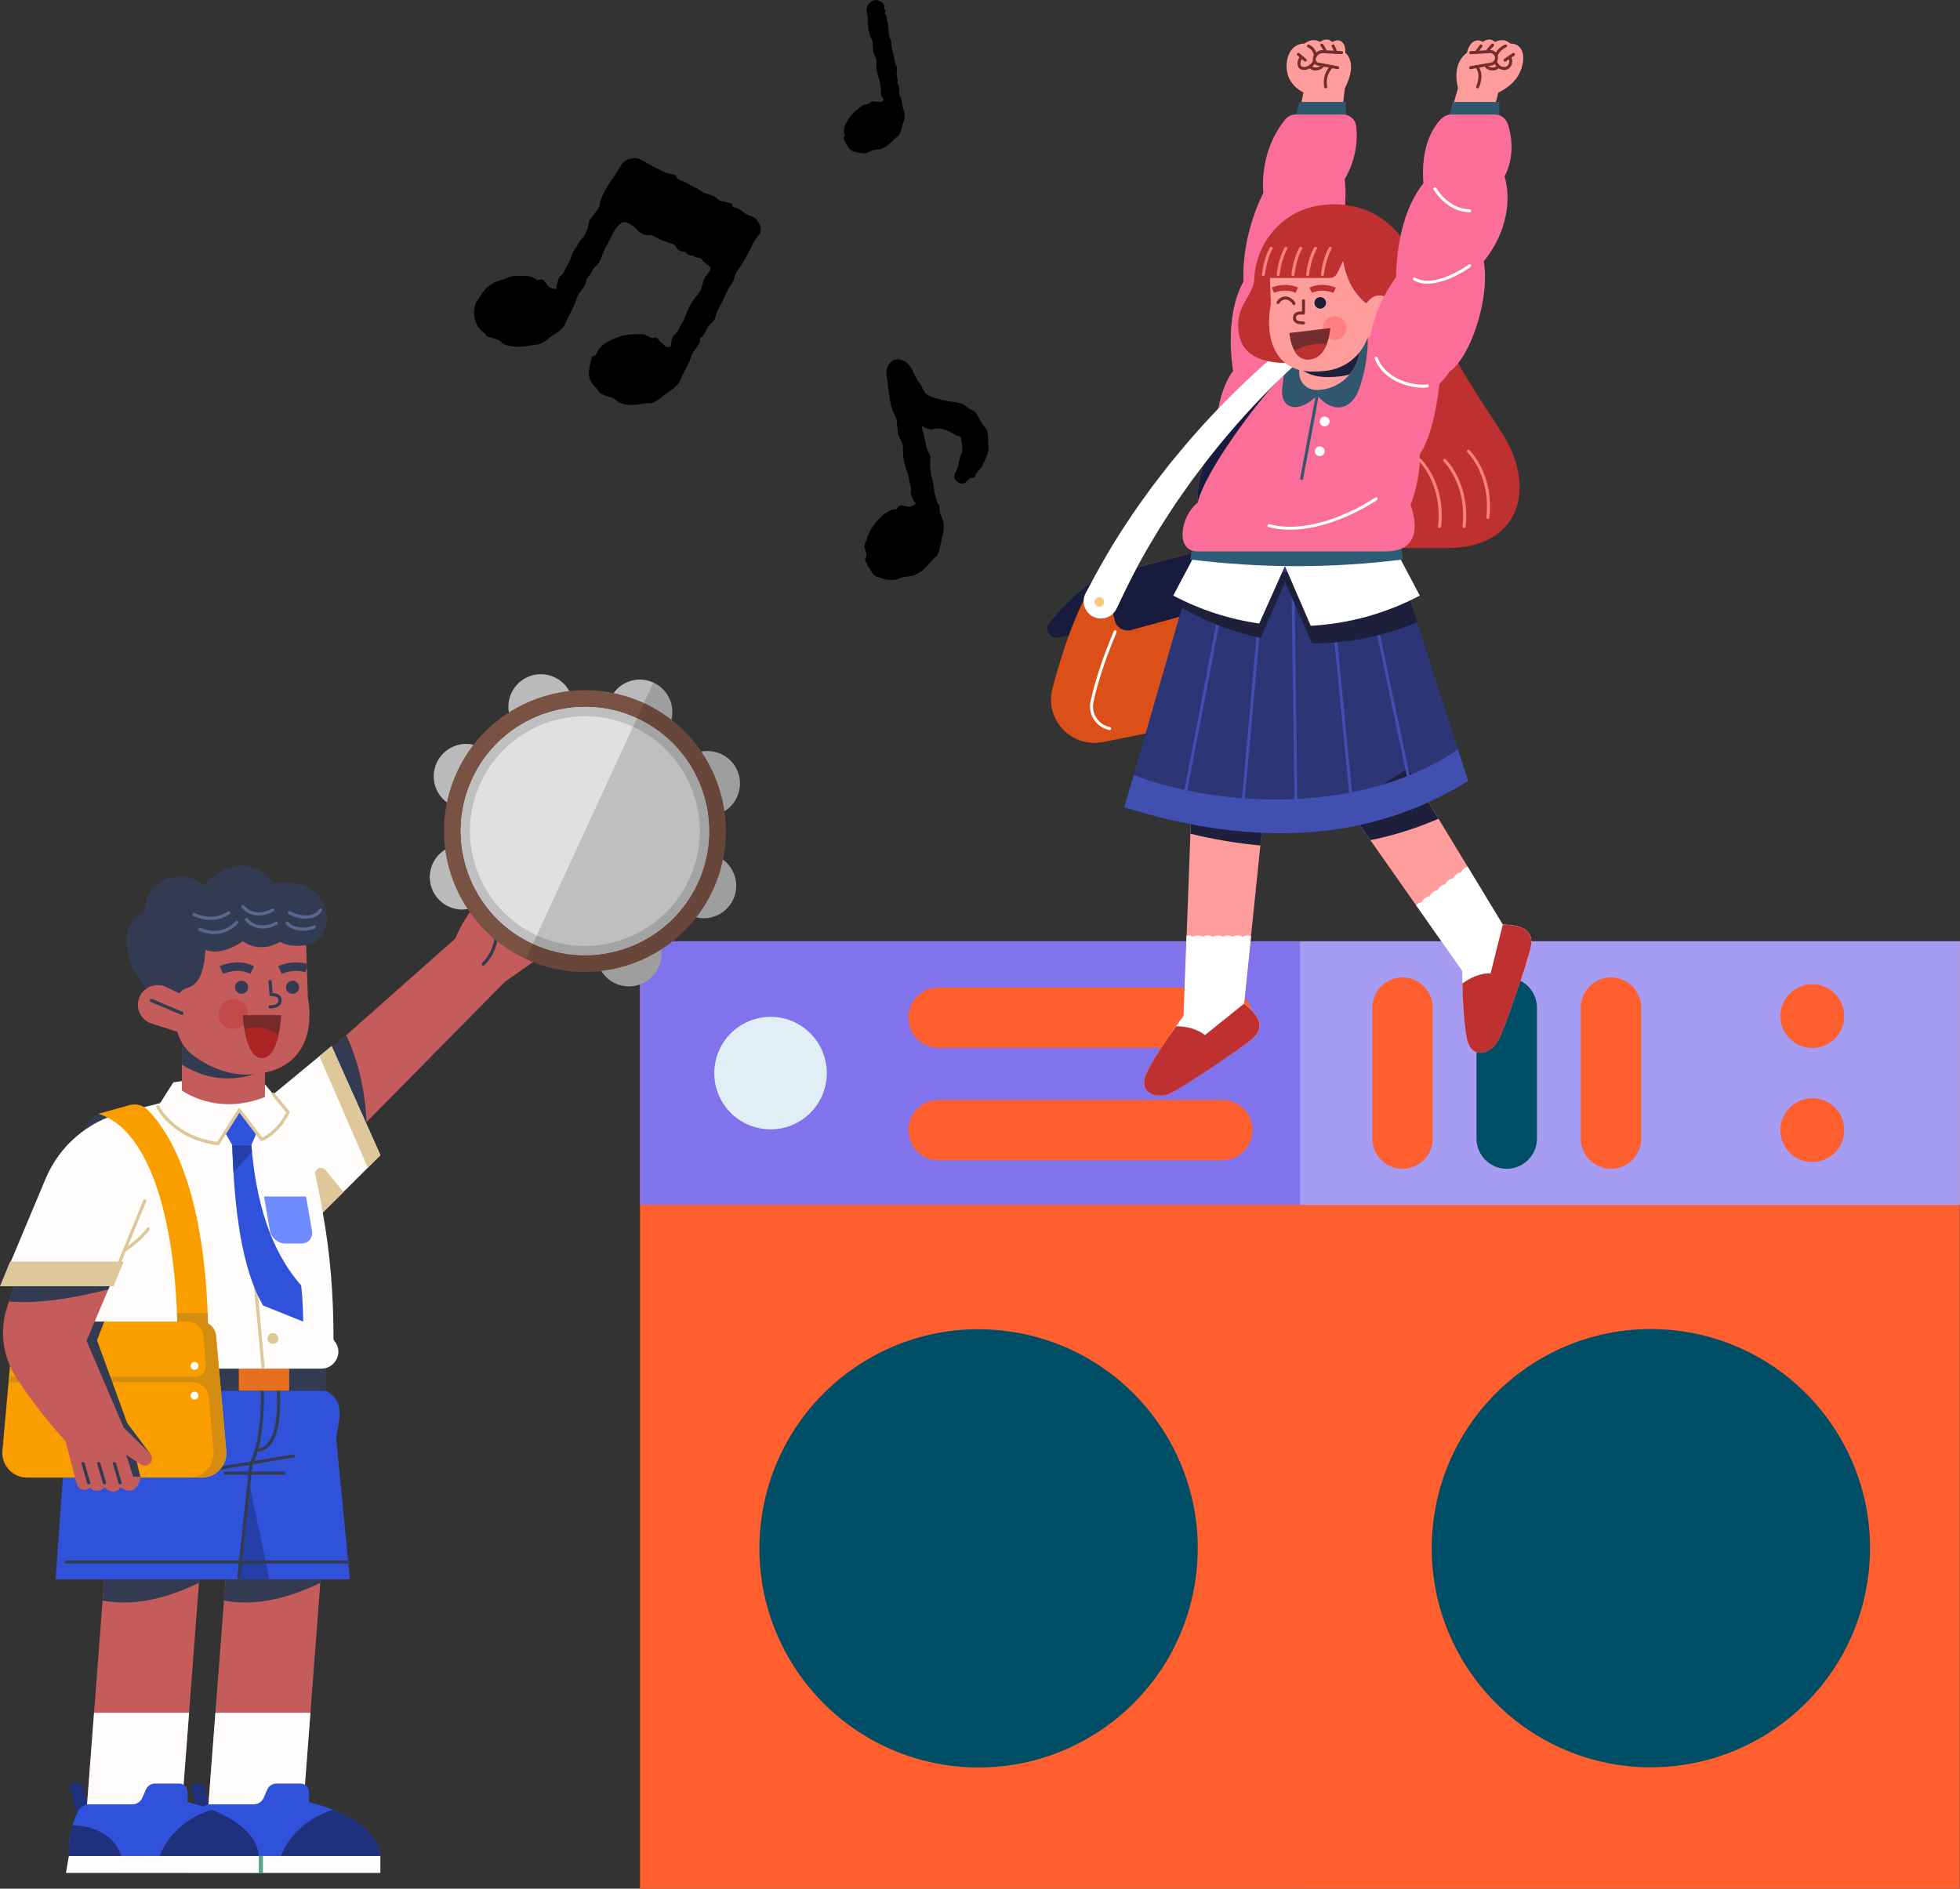<?xml version="1.0" encoding="UTF-8"?>
<svg xmlns="http://www.w3.org/2000/svg" viewBox="0 0 379.52 365.8">
  <rect x="0" y="0" width="379.52" height="365.8" fill="#333333" stroke="none"/>
  <defs>
    <style>
      .cls-1 {
        stroke-width: 1.64px;
      }

      .cls-1, .cls-2, .cls-3, .cls-4, .cls-5, .cls-6, .cls-7, .cls-8, .cls-9, .cls-10 {
        fill: none;
      }

      .cls-1, .cls-5 {
        stroke-miterlimit: 10;
      }

      .cls-1, .cls-9 {
        stroke: #333b52;
      }

      .cls-11, .cls-12 {
        fill: #fff;
      }

      .cls-13 {
        fill: #ff9c9c;
      }

      .cls-14, .cls-15 {
        fill: #004e66;
      }

      .cls-2 {
        stroke: #31576e;
      }

      .cls-2, .cls-3, .cls-4, .cls-6, .cls-7, .cls-8, .cls-9, .cls-10 {
        stroke-linecap: round;
        stroke-linejoin: round;
      }

      .cls-2, .cls-3, .cls-4, .cls-7, .cls-8 {
        stroke-width: .58px;
      }

      .cls-16 {
        fill: #ff8080;
      }

      .cls-17 {
        fill: #bfbfbf;
      }

      .cls-18 {
        fill: #54a885;
      }

      .cls-19 {
        fill: #333b52;
      }

      .cls-20, .cls-15, .cls-21 {
        opacity: .4;
      }

      .cls-20, .cls-15, .cls-21, .cls-22 {
        mix-blend-mode: multiply;
      }

      .cls-20, .cls-23 {
        fill: #ff5f2e;
      }

      .cls-24 {
        fill: #db4f18;
      }

      .cls-25 {
        fill: #2d5c78;
      }

      .cls-26 {
        fill: #bababa;
      }

      .cls-27 {
        isolation: isolate;
      }

      .cls-28 {
        fill: #e6701e;
      }

      .cls-12 {
        mix-blend-mode: overlay;
        opacity: .3;
      }

      .cls-3 {
        stroke: #fff;
      }

      .cls-29 {
        fill: #e0e0e0;
      }

      .cls-30 {
        fill: #7a5244;
      }

      .cls-31 {
        fill: #c44a4a;
      }

      .cls-32 {
        fill: #bf3030;
      }

      .cls-33 {
        fill: #1d1f3b;
      }

      .cls-34 {
        fill: #fa6e99;
      }

      .cls-35 {
        fill: #1f317d;
      }

      .cls-4 {
        stroke: #414fb0;
      }

      .cls-36 {
        opacity: .15;
      }

      .cls-5 {
        stroke: #bf3030;
        stroke-width: 1.12px;
      }

      .cls-37 {
        fill: #f7cb85;
      }

      .cls-38 {
        fill: #6e8bff;
      }

      .cls-21, .cls-39 {
        fill: #e1eef6;
      }

      .cls-40 {
        fill: #414fb0;
      }

      .cls-41 {
        fill: #782929;
      }

      .cls-42 {
        fill: #752c2c;
      }

      .cls-43 {
        fill: #31576e;
      }

      .cls-44 {
        fill: #c45c5c;
      }

      .cls-22 {
        opacity: .5;
      }

      .cls-45 {
        fill: #ad2424;
      }

      .cls-46 {
        fill: #2c3575;
      }

      .cls-6 {
        stroke: #dec799;
      }

      .cls-6, .cls-9, .cls-10 {
        stroke-width: .62px;
      }

      .cls-47 {
        fill: #fa9e00;
      }

      .cls-48 {
        fill: #171b3d;
      }

      .cls-49 {
        fill: #dec799;
      }

      .cls-50 {
        fill: #8073ec;
      }

      .cls-7 {
        stroke: #ff8080;
      }

      .cls-8 {
        stroke: #752c2c;
      }

      .cls-51 {
        fill: #253fa8;
      }

      .cls-52 {
        fill: #d48c11;
      }

      .cls-53 {
        fill: #fffefc;
      }

      .cls-10 {
        stroke: #59678f;
      }

      .cls-54 {
        fill: #3052db;
      }
    </style>
  </defs>
  <g class="cls-27">
    <g id="_圖層_2" data-name="圖層 2">
      <g id="Content">
        <g>
          <g>
            <rect class="cls-23" x="123.94" y="182.31" width="255.55" height="183.49"/>
            <rect class="cls-20" x="123.94" y="182.31" width="127.77" height="183.49"/>
            <g>
              <g>
                <g>
                  <circle class="cls-20" cx="319.69" cy="299.87" r="48.12" transform="translate(-45.61 542.12) rotate(-76.72)"/>
                  <g>
                    <circle class="cls-14" cx="319.69" cy="299.87" r="42.43" transform="translate(-10.22 588.46) rotate(-84.35)"/>
                    <path class="cls-15" d="M319.69,257.44c-23.43,0-42.43,19-42.43,42.43s19,42.43,42.43,42.43v-84.86Z"/>
                  </g>
                </g>
                <g>
                  <g>
                    <circle class="cls-14" cx="319.69" cy="299.87" r="13.61" transform="translate(-10.22 588.46) rotate(-84.35)"/>
                    <circle class="cls-15" cx="319.69" cy="299.87" r="13.61" transform="translate(-10.22 588.46) rotate(-84.35)"/>
                  </g>
                  <g class="cls-22">
                    <circle class="cls-14" cx="319.69" cy="299.87" r="13.61" transform="translate(-10.22 588.46) rotate(-84.35)"/>
                    <circle class="cls-15" cx="319.69" cy="299.87" r="13.61" transform="translate(-10.22 588.46) rotate(-84.35)"/>
                  </g>
                </g>
              </g>
              <g>
                <g>
                  <circle class="cls-23" cx="189.49" cy="299.87" r="48.12" transform="translate(-160.07 360.18) rotate(-67.5)"/>
                  <g>
                    <circle class="cls-14" cx="189.49" cy="299.87" r="42.43" transform="translate(-136.87 438.88) rotate(-80.78)"/>
                    <path class="cls-15" d="M189.49,257.44c-23.43,0-42.43,19-42.43,42.43s19,42.43,42.43,42.43v-84.86Z"/>
                  </g>
                </g>
                <g>
                  <g>
                    <circle class="cls-14" cx="189.49" cy="299.87" r="13.61" transform="translate(-136.87 438.88) rotate(-80.78)"/>
                    <circle class="cls-15" cx="189.49" cy="299.87" r="13.61" transform="translate(-136.87 438.88) rotate(-80.78)"/>
                  </g>
                  <g class="cls-22">
                    <circle class="cls-14" cx="189.49" cy="299.87" r="13.61" transform="translate(-136.87 438.88) rotate(-80.78)"/>
                    <circle class="cls-15" cx="189.49" cy="299.87" r="13.61" transform="translate(-136.87 438.88) rotate(-80.78)"/>
                  </g>
                </g>
              </g>
            </g>
            <rect class="cls-50" x="123.94" y="182.31" width="255.55" height="51.05"/>
            <rect class="cls-12" x="251.72" y="182.31" width="127.81" height="51.05"/>
            <g>
              <g>
                <path class="cls-23" d="M357.09,196.79c0,3.41-2.76,6.17-6.17,6.17s-6.17-2.76-6.17-6.17,2.76-6.17,6.17-6.17,6.17,2.76,6.17,6.17Z"/>
                <path class="cls-20" d="M350.92,190.61v12.35c3.41,0,6.17-2.76,6.17-6.17s-2.76-6.17-6.17-6.17Z"/>
              </g>
              <g>
                <path class="cls-23" d="M357.09,218.88c0,3.41-2.76,6.17-6.17,6.17s-6.17-2.76-6.17-6.17,2.76-6.17,6.17-6.17,6.17,2.76,6.17,6.17Z"/>
                <path class="cls-20" d="M350.92,212.71v12.35c3.41,0,6.17-2.76,6.17-6.17s-2.76-6.17-6.17-6.17Z"/>
              </g>
            </g>
            <g>
              <circle class="cls-39" cx="149.19" cy="207.84" r="10.89" transform="translate(-79.86 321.8) rotate(-80.78)"/>
              <path class="cls-21" d="M149.19,196.95v21.77c6.01,0,10.89-4.87,10.89-10.89s-4.87-10.89-10.89-10.89Z"/>
            </g>
            <path class="cls-23" d="M175.88,197.11h0c0-3.22,2.63-5.85,5.85-5.85h54.95c3.22,0,5.85,2.63,5.85,5.85h0c0,3.22-2.63,5.85-5.85,5.85h-54.95c-3.22,0-5.85-2.63-5.85-5.85Z"/>
            <path class="cls-23" d="M175.88,218.88h0c0-3.22,2.63-5.85,5.85-5.85h54.95c3.22,0,5.85,2.63,5.85,5.85h0c0,3.22-2.63,5.85-5.85,5.85h-54.95c-3.22,0-5.85-2.63-5.85-5.85Z"/>
            <g>
              <path class="cls-14" d="M291.75,226.37h0c-3.22,0-5.85-2.63-5.85-5.85v-25.36c0-3.22,2.63-5.85,5.85-5.85h0c3.22,0,5.85,2.63,5.85,5.85v25.36c0,3.22-2.63,5.85-5.85,5.85Z"/>
              <path class="cls-23" d="M271.57,226.37h0c-3.22,0-5.85-2.63-5.85-5.85v-25.36c0-3.22,2.63-5.85,5.85-5.85h0c3.22,0,5.85,2.63,5.85,5.85v25.36c0,3.22-2.63,5.85-5.85,5.85Z"/>
              <path class="cls-23" d="M311.94,226.37h0c-3.22,0-5.85-2.63-5.85-5.85v-25.36c0-3.22,2.63-5.85,5.85-5.85h0c3.22,0,5.85,2.63,5.85,5.85v25.36c0,3.22-2.63,5.85-5.85,5.85Z"/>
            </g>
          </g>
          <path d="M189.9,81.59c-.58-.71-.69-1.81-1.66-2.18-.88-.33-1.45-1.15-2.42-1.37-1.12-.25-2.28-.28-3.38-.57-.93-.25-1.88-.48-2.73-.91-.93-.46-1.03-1.63-1.68-2.39-1.01-1.17-1.16-2.86-2.47-3.92-.72-.58-1.48-.72-2.18-.62-1.17,.17-1.97,1.91-1.72,3.06,.24,1.13,.29,2.31,.46,3.45,.23,1.56,.43,3.14,1.27,4.53,.36,.6,.2,1.26,.34,1.87,.15,.66,.03,1.32,.35,2,.34,.72,.81,1.43,.77,2.38-.03,.9,.05,1.85,.27,2.78,.26,1.08,.77,2.09,.92,3.18,.11,.8,.52,1.54,.32,2.44-.11,.49,.4,1.08,.53,1.65,.06,.27,.68,.46,.22,.76-.31,.21-.63,.39-1.13,.4-.75,.01-1.83-.82-2.32,.51,0,.01-.16-.05-.24-.04-1.4,.12-2.41,1.08-3.27,1.95-1.03,1.03-1.86,2.38-2.31,3.81-.19,.61-.65,1.28-.34,2,.26,.61,.46,1.19,.05,1.82-.14,.21,.05,.44,.14,.66,.15,.36,.32,.73,.52,1.03,.5,.74,.87,1.69,1.84,1.92,.59,.14,1.13,.41,1.78,.48,.89,.1,1.65,.09,2.44-.27,.76-.35,1.63-.28,2.4-.5,2.14-.61,3.29-2.53,4.8-3.96,.07-.07,.05-.23,.11-.33,.51-.89,.51-1.92,.77-2.87,.37-1.34,.65-2.67,.05-4.01-.11-.24-.16-.51-.27-.71-.35-.66,.06-1.51-.5-2.09-.44-.46-.31-1.09-.53-1.62-.39-.95-.2-2.01-.58-3.04-.29-.8-.36-1.85-.42-2.81-.04-.73,.25-1.5-.18-2.2-.66-1.05-.64-2.29-1-3.43-.18-.56-.28-1.16-.46-1.94,.84,.43,1.55,.78,2.24,.62,1.75-.41,3.14,.42,4.5,1.25,.27,.16,.8-.09,.88,.6,.12,1.03,.53,1.96,.02,3.07-.52,1.13-.39,2.51-1.19,3.58-.04,.06,0,.18-.03,.25-.34,.84,.26,1.32,.79,1.65,.51,.32,1.13,.16,1.56-.34,.31-.35,.61-.66,1.14-.64,.2,.01,.42-.13,.47-.34,.23-.89,1.1-1.31,1.45-2.15,.56-1.38,1.46-2.64,1.02-4.25-.04-.13,.04-.29,.04-.43-.06-.98,.09-2.04-.78-2.76-.36-.3-.42-.73-.67-1.03Z"/>
          <path d="M164.17,28.42c.39,.74,1.24,1.02,1.89,1.12,.69,.11,1.57,.33,2.33-.17,.77-.51,1.74-.29,2.62-.69,1.28-.58,1.92-1.69,2.99-2.42,.06-.04,.06-.15,.1-.22,.4-.6,.43-1.29,.67-1.92,.34-.9,.59-1.79,.23-2.72-.34-.87-.27-1.87-.68-2.68-.43-.84,.12-1.84-.58-2.57,.25-.69-.15-1.33-.12-2.02,.02-.41,.23-.85-.02-1.3-.3-.54-.39-1.15-.5-1.76-.17-.93-.53-1.84-.53-2.8,0-.6-.49-1.07-.49-1.65,0-1.01-.08-2-.37-2.97-.05-.16,.12-.38-.12-.49,.18-.29-.22-.36-.25-.6-.02-.23,.34-.56-.12-.72,0,0-.06-.25,0-.45,.21-.76-1.17-1.6-2.01-1.32-1.04,.35-1.57,1.32-1.37,2.26,.15,.68,.18,1.39,.21,2.09,.04,1.16,.23,2.28,.79,3.31,.23,.42,.06,.87,.15,1.28,.1,.44,.02,.89,.2,1.35,.2,.52,.6,.98,.52,1.64-.07,.62-.04,1.28,.1,1.92,.16,.77,.54,1.48,.6,2.26,.04,.54,.32,1.03,.15,1.63-.11,.41,.2,.95,.47,1.35,.19,.28,.06,.31-.13,.44-.37,.26-.77,.07-1.15,.12-.4,.05-.92-.29-1.16,.08-.25,.39-.62,.26-.84,.42-.38-.02-.65,.12-.86,.28-.8,.63-1.67,1.18-2.24,2.04-.71,1.08-1.48,2.1-1.16,3.42,.04,.15,.26,.29,.03,.48-.29,.25-.18,.5-.02,.77,.23,.4,.46,.8,.68,1.2Z"/>
          <path d="M146.23,42.28c-.48-.43-1-.42-1.48-.67-.88-.46-1.54-1.29-2.58-1.44-.13-.02-.35-.18-.35-.28,.01-.59-.5-.53-.81-.64-.67-.24-1.59-.19-1.99-.64-.72-.81-1.66-.87-2.53-1.21-.13-.05-.26-.07-.38-.16-1.02-.79-2.24-1.22-3.31-1.9-.56-.36-1.36-.29-1.7-.93-.23-.44-.5-.68-.98-.7-1.13-.04-2.03-.69-3-1.14-1.1-.51-2.11-1.21-3.23-1.72-1.3-.59-3.13,.09-3.77,1.35-.53,1.03-1.23,1.98-1.88,2.95-.95,1.41-1.83,2.86-2.15,4.56-.14,.73-.65,1.18-1.02,1.73-.36,.53-.96,1.03-1.04,1.6-.18,1.3-.67,2.51-1.49,3.37-.55,.58-.76,1.26-1.2,1.83-.73,.95-.8,2.21-1.48,3.16-.48,.67-.59,1.55-1.38,2.1-.42,.29-.42,1.14-.7,1.68-.14,.26,.23,.83-.34,.77-.39-.04-.77-.11-1.18-.45-.61-.5-.9-1.91-2.2-1.18-.02,0-.1-.14-.17-.19-1.2-.87-2.65-.7-3.96-.69-1.16,.01-2.31,.66-3.48,.98-.89,.25-1.64,.85-2.26,1.38-.66,.57-1.08,1.49-1.66,2.24-.77,1-.9,2.53-.57,3.84,.27,1.07,.97,2,1.88,2.7,.26,.19,.27,.56,.7,.66,1,.25,2.06,.44,2.81,1.27,.11,.13,.3,.2,.47,.26,1.78,.58,3.56,.41,5.36,.07,.48-.09,.95-.07,1.44-.26,1.15-.45,1.92-1.42,2.97-2.01,.76-.42,1.57-1.13,1.88-1.91,.66-1.66,1.71-3.17,2.19-4.86,.39-1.33,1.71-2.05,1.85-3.52,.04-.43,.8-1.02,1.04-1.62,.38-.92,1.34-1.37,1.69-2.26,.39-.99,.71-1.98,1.27-2.91,.8-1.33,1.19-2.85,2.41-3.98,.54-.51,.98-.61,1.5-.39,.55,.23,1.09,.53,1.54,.98,.62,.61,1.25,1.36,2.14,1.44,.55,.05,1.15-.08,1.6,.24,1.06,.75,2.32,.99,3.49,1.45,.28,.11,.54,.24,.69,.56,.34,.69,.79,.87,1.64,.99,.48,.07,.62,.82,1.36,.68,.2-.04,.79,.43,1.26,.46,.34,.02,.69,.11,.81,.35,.27,.55,.83,.77,1.23,1.15,.6,.57,.49,.65,.04,1.31-.37,.55-.83,1.08-1.06,1.79-.25,.81-.31,1.71-.98,2.44-.64,.7-1.22,1.52-1.69,2.41-.56,1.07-.8,2.28-1.47,3.26-.47,.68-.62,1.52-1.36,2.11-.49,.39-.67,1.32-.76,2.04-.06,.51-.24,.42-.56,.42-.64-.01-.88-.6-1.32-.88-.47-.3-.72-1.16-1.3-.93-.64,.25-.9-.23-1.28-.25-.38-.35-.8-.43-1.17-.42-1.47,.03-2.93-.05-4.36,.49-1.76,.67-3.53,1.27-4.35,3.17-.14,.32-.25,.51-.57,.57-.33,.06-.46,.31-.51,.59-.25,1.6-1.01,3.15,.24,4.78,.37,.48,.89,.88,1.19,1.46,.23,.44,.76,.62,1.26,.83,.68,.29,1.45,.31,2.07,.86,1.01,.89,2.34,.99,3.63,.96,.94-.02,1.85-.4,2.82-.34,.36,.02,.71-.11,1.07-.27,.95-.43,1.64-1.19,2.49-1.75,1.19-.79,2.29-1.64,2.77-3.08,.46-1.35,1.46-2.5,1.78-3.84,.33-1.4,1.84-2.12,1.78-3.63,.91-.61,1.08-1.74,1.76-2.54,.41-.48,1.04-.83,1.19-1.58,.18-.92,.66-1.74,1.11-2.57,.69-1.28,1.15-2.69,2.05-3.86,.56-.73,.48-1.72,1.03-2.43,.43-.55,.8-1.12,1.13-1.72,.31-.56,.66-1.1,.96-1.65,.65-1.18,1.06-2.5,2.04-3.54,.91-.96,.36-2.46-.63-3.34Z"/>
          <g>
            <path class="cls-13" d="M230.62,158.15l-1.42,38.61s-4.96,6.55-7.09,10.8c-2.13,4.25,2.04,5.4,4.69,4.07,2.66-1.33,11.96-7.62,15.06-9.92,3.1-2.3,2.57-4.52-.97-7.35l3.63-35.18-13.9-1.04Z"/>
            <path class="cls-11" d="M241.87,201.73c3.1-2.3,2.57-4.52-.97-7.35l1.35-13.08c-.21-.08-.44-.12-.69-.12-.36,0-.69,.09-.96,.25-.27-.16-.6-.25-.96-.25s-.69,.09-.96,.25c-.27-.16-.6-.25-.96-.25s-.69,.09-.96,.25c-.27-.16-.6-.25-.96-.25s-.69,.09-.96,.25c-.27-.16-.6-.25-.96-.25s-.69,.09-.96,.25c-.27-.16-.6-.25-.96-.25s-.69,.09-.96,.25c-.27-.16-.6-.25-.96-.25-.1,0-.2,0-.29,.02l-.57,15.57s-1.08,1.43-2.45,3.39l-.36,3.75,13.6-.83c.74-.52,1.39-.99,1.87-1.35Z"/>
            <path class="cls-13" d="M260.92,156.41l22.2,31.63s0,8.22,.88,12.89c.87,4.67,4.89,3.07,6.2,.41,1.31-2.66,4.93-13.29,6.01-17s-.68-5.15-5.22-5.27l-18.36-30.23-11.71,7.57Z"/>
            <path class="cls-11" d="M296.2,184.34c1.08-3.71-.68-5.15-5.22-5.27l-6.82-11.24c-.21,.06-.43,.17-.62,.32-.29,.22-.49,.49-.61,.78-.31,.04-.63,.16-.91,.38-.29,.22-.49,.49-.61,.78-.31,.04-.63,.16-.91,.38-.29,.22-.49,.49-.61,.78-.31,.04-.63,.16-.91,.38-.29,.22-.49,.49-.61,.78-.31,.04-.63,.16-.91,.38-.29,.22-.49,.49-.61,.78-.31,.04-.63,.16-.91,.38-.29,.22-.49,.49-.61,.78-.31,.04-.63,.16-.91,.38-.08,.06-.15,.13-.22,.19l8.95,12.75s0,1.79,.09,4.18l1.98,3.2,10.34-8.88c.28-.87,.51-1.62,.68-2.21Z"/>
            <path class="cls-32" d="M290.99,179.07l-2.36,9.46c-2.13-.11-4.12,.97-5.47,1.96,.07,2.8,.27,7.38,.84,10.44,.87,4.67,4.89,3.07,6.2,.41,1.31-2.66,4.93-13.29,6.01-17,1.08-3.71-.68-5.15-5.22-5.27Z"/>
            <path class="cls-48" d="M212.45,111.96s-4.59,3-9.27,8.7c-1.02,1.24,.08,3.08,1.66,2.79l12.26-2.25-4.65-9.24Z"/>
            <path class="cls-24" d="M212.45,111.96l27.76-7.35-4.07,34.61-22.56,4.5c-6.12,1.22-11.4-4.4-9.79-10.43,2-7.5,4.95-16.39,8.67-21.33Z"/>
            <path class="cls-48" d="M213.8,111.6l2.03,8.52c.34,1.42,1.79,2.28,3.2,1.9l19.77-5.43,1.41-11.98-26.4,6.99Z"/>
            <path class="cls-46" d="M231.52,108.48l-13.82,47.87c25.06,7.82,47.45,6.82,66.56-5.09l-13.68-42.78h-39.06Z"/>
            <g>
              <path class="cls-33" d="M272.63,148.84l-11.71,7.57,4.43,6.31c4.52-.91,8.91-2.29,13.19-4.15l-5.91-9.73Z"/>
              <path class="cls-33" d="M230.5,161.48c4.61,1.11,9.13,1.87,13.56,2.27l.47-4.56-13.9-1.04-.12,3.33Z"/>
            </g>
            <line class="cls-4" x1="238.16" y1="108.48" x2="228.99" y2="156.35"/>
            <line class="cls-4" x1="273.32" y1="153.29" x2="263.9" y2="108.48"/>
            <line class="cls-4" x1="261.87" y1="156.98" x2="257.11" y2="108.48"/>
            <line class="cls-4" x1="244.9" y1="108.48" x2="240.52" y2="157.43"/>
            <line class="cls-4" x1="250.98" y1="158.58" x2="250.29" y2="107.76"/>
            <path class="cls-33" d="M274.42,120.49l-2.65-8.29-39.47-2.39c-.74,1.22-1.48,2.43-2.22,3.65l-1.23,4.27c4.81,2.78,9.97,4.73,15.28,5.82l4.7-10.86,5.22,11.9c6.91,.05,13.85-1.31,20.37-4.1Z"/>
            <path class="cls-11" d="M248.81,109.64l4.99,11.56c7.28-.39,14.49-2.34,21.12-5.85-1.34-2.53-2.68-5.06-4.02-7.59h-39.7c-1.34,2.53-2.68,5.06-4.02,7.59,5.27,2.79,10.91,4.59,16.65,5.41l4.97-11.12Z"/>
            <path class="cls-32" d="M277.85,61.37c4.32,9.91,9.15,16.39,13.22,22.89,6.3,10.04,3.49,21.88-10.82,21.88h-24.69V60.65l22.29,.72Z"/>
            <path class="cls-13" d="M251.87,20.47l.52-2.55s-2.55-1.17-3.12-3.76,.5-5.72,3.32-5.72c1.71-1.29,3.02-.31,3.02-.31,0,0,1.26-1.06,2.35,0,1.56-.86,2.66,.16,2.53,2.11,0,0,2.56,1.74-.08,6.84l-.39,3.38h-8.15Z"/>
            <path class="cls-8" d="M259.78,10.2l-3.67-.2c-.68-.04-1.41,.51-1.59,1.21h0c-.16,.59,.13,1.09,.68,1.19l3.81,.71"/>
            <path class="cls-8" d="M257.91,12.9s-1.64,1.24-1.22,3.92"/>
            <path class="cls-8" d="M254.53,11.84c-.38,.89-1.34,1.48-2.16,1.42-.91-.06-1.17-1.11-.4-2.18"/>
            <path class="cls-8" d="M253.36,8.9c.81,.39,1.28,1.1,1.34,1.87"/>
            <line class="cls-8" x1="251.42" y1="10.54" x2="252.74" y2="11.64"/>
            <path class="cls-8" d="M255.95,8.74s.54,.67,.71,1.29"/>
            <path class="cls-8" d="M258.13,8.9s.35,.62,.52,1.24"/>
            <path class="cls-8" d="M253.71,12.84c.25,.73,1.93,.73,2.53-.25"/>
            <polygon class="cls-43" points="260.59 22.94 260.59 19.75 251.57 19.75 250.84 22.94 260.59 22.94"/>
            <path class="cls-13" d="M289.49,20.47l.63-2.55s2.86-1.17,4.11-3.76,1.02-5.72-1.8-5.72c-1.37-1.29-2.94-.31-2.94-.31,0,0-.98-1.06-2.35,0-1.33-.86-2.7,.16-3.09,2.11,0,0-3.02,1.74-1.73,6.84l-.98,3.38h8.15Z"/>
            <path class="cls-8" d="M284.78,10.2l3.72-.2c.69-.04,1.27,.51,1.27,1.21h0c0,.59-.42,1.09-1,1.19l-4,.71"/>
            <path class="cls-8" d="M285.93,12.9s1.31,1.24,.18,3.92"/>
            <path class="cls-8" d="M289.59,11.84c.14,.89,.95,1.48,1.78,1.42,.92-.06,1.47-1.11,.98-2.18"/>
            <path class="cls-8" d="M291.54,8.9c-.92,.39-1.57,1.1-1.84,1.87"/>
            <line class="cls-8" x1="293.05" y1="10.54" x2="291.43" y2="11.64"/>
            <path class="cls-8" d="M289,8.74s-.72,.67-1.05,1.29"/>
            <path class="cls-8" d="M286.78,8.9s-.52,.62-.85,1.24"/>
            <path class="cls-8" d="M290.15,12.84c-.44,.73-2.13,.73-2.46-.25"/>
            <path class="cls-25" d="M271.62,108.36c-13.65,1.72-27.47,1.72-41.12,0,.2-1.55,.39-3.09,.59-4.64,13.26,1.68,26.69,1.68,39.95,0,.2,1.55,.39,3.09,.59,4.64Z"/>
            <path class="cls-34" d="M278.94,71.97s-.65,11.06-4.04,16.04c.22,4.85-1.77,9.83-1.77,9.83,0,0,3.73,8.96-4.85,8.96h-36.34c-4.6,0-3.24-7.09,0-9.46-.37-6.1,3.36-12.57,3.36-12.57,0,0,0-8.35,3.48-12.95,0,0-1.92-10.21,1.99-17.29-.37-9.33,3.86-17.17,3.86-17.17,0,0-1.02-7.92,4.3-14.28,.48-.57,1.19-.9,1.94-.9h9.21c1.28,0,2.36,.95,2.52,2.21,.28,2.28,.2,6.1-2.23,10.35,1.07,7.59-3.23,21.28-3.23,21.28l21.81,15.95Z"/>
            <path class="cls-48" d="M245.39,72.66l-9.99,9.92c-.12,1.33-.12,2.2-.12,2.2,0,0-3.73,6.47-3.36,12.57,1.34-6.04,11.65-19.64,15.19-23.26l-1.73-1.43Z"/>
            <path class="cls-43" d="M264.84,65.51s.19,4.27-1.52,9.42c-1.71,5.16-5.69,4.86-8.26,1.62-3.39,3.54-7.22,2.95-6.78-1.47,.44-4.42,1.69-7.44,1.69-7.44l14.87-2.13Z"/>
            <path class="cls-13" d="M251.58,69.29v2.94c0,1.82,1.48,3.3,3.3,3.3h0c3.78,0,7.09-2.52,8.1-6.16l.35-1.25-11.75,1.17Z"/>
            <path class="cls-33" d="M262.98,69.37l.35-1.25-11.75,1.17v1.98c1.31,1.1,3.1,1.76,5.44,1.76,1.05,0,2-.07,2.86-.19,.5-.07,.97-.19,1.44-.33,.75-.9,1.33-1.96,1.66-3.15Z"/>
            <path class="cls-11" d="M252.75,68.91c-1.9,1.6-3.8,3.39-5.63,5.17-1.82,1.81-3.61,3.66-5.35,5.56-3.48,3.79-6.77,7.75-9.83,11.87l-1.16,1.54-1.11,1.57c-.73,1.05-1.49,2.09-2.2,3.15-1.38,2.16-2.83,4.27-4.1,6.49-2.68,4.36-4.95,8.93-7.12,13.52l-.05,.1c-.79,1.67-2.79,2.39-4.46,1.59-1.67-.79-2.39-2.79-1.59-4.46,.02-.04,.05-.09,.07-.14,2.51-4.73,5.11-9.4,8.1-13.81,1.43-2.25,3.03-4.38,4.57-6.54,.79-1.07,1.62-2.11,2.43-3.16l1.22-1.57,1.27-1.53c3.36-4.11,6.93-8.03,10.69-11.76,1.87-1.87,3.8-3.68,5.77-5.46,1.99-1.77,3.97-3.47,6.14-5.14,.83-.64,2.03-.48,2.67,.35,.62,.81,.49,1.96-.28,2.61l-.05,.04Z"/>
            <path class="cls-32" d="M242.87,53.83c0,3.64-4.19,5.48-2.88,11.3,1.44,6.39,11.05,5.06,11.05,5.06l-2.46-18.71-5.72,2.35Z"/>
            <path class="cls-13" d="M245.73,49.33l.35,9.51c-1.23,6.24,.57,13.13,8.11,13.13,1.05,0,2-.07,2.86-.19,4.98-.71,8.57-5.14,8.32-10.16l-.26-5.29-3.44-7h-15.93Z"/>
            <circle class="cls-16" cx="258.42" cy="63.55" r="2.3"/>
            <path class="cls-32" d="M277.85,61.37s-15.35,3.36-17.77-10.85l-1.16,2.41c-.27,.55-.83,.91-1.44,.91h-14.6c.25-6.37,5.41-14.27,15.35-14.27s14.68,7.39,16.05,12.36c1.47,5.31,3.57,9.45,3.57,9.45Z"/>
            <path class="cls-13" d="M263.32,59.96l1.96-1.98c1.24-1.26,3.36-.89,4.11,.71h0c.46,.98,.25,2.14-.53,2.89l-4.02,3.92-1.52-5.55Z"/>
            <polygon class="cls-43" points="290.31 22.94 290.31 19.75 281.29 19.75 280.55 22.94 290.31 22.94"/>
            <circle class="cls-37" cx="212.87" cy="116.59" r=".94"/>
            <path class="cls-34" d="M265.38,70.3c1.16,6.69,9.52,10.32,15.31,1.67,4.03-2.76,7.86-14.17,6.62-21.33,5.79-7.37,4.75-14.09,4.03-16.47,1.88-3.68,1.5-7.43,.64-10.11-.36-1.11-1.37-1.88-2.54-1.88h-8.42c-.7,0-1.37,.27-1.87,.76-1.47,1.45-4.13,5.16-3.53,12.57-5.48,6.72-5.29,18.18-5.29,18.18,0,0-6.41,8.19-4.95,16.61Z"/>
            <path class="cls-40" d="M219.51,150.11h0l-1.8,6.24c25.06,7.82,47.45,6.82,66.56-5.09l-1.95-6.11c-20.13,13.66-48.74,10.48-62.8,4.95Z"/>
            <line class="cls-2" x1="255.06" y1="76.55" x2="252.05" y2="92.66"/>
            <path class="cls-11" d="M257.45,81.63c0,.52-.42,.95-.95,.95s-.95-.42-.95-.95,.42-.95,.95-.95,.95,.42,.95,.95Z"/>
            <path class="cls-11" d="M256.5,87.39c0,.52-.42,.95-.95,.95s-.95-.42-.95-.95,.42-.95,.95-.95,.95,.42,.95,.95Z"/>
            <path class="cls-3" d="M266.47,69.37c1.74,4.59,7.56,5.74,9.9,5.37"/>
            <path class="cls-3" d="M284.58,51.48s-6.75,4.89-10.71,2.54"/>
            <path class="cls-3" d="M277.85,36.56s2.34,4.18,6.74,4.28"/>
            <path class="cls-3" d="M266.47,96.6s-11.1,7.71-20.75,5.21"/>
            <path class="cls-32" d="M240.9,194.38l-7.6,6.11c-1.63-1.37-3.87-1.71-5.55-1.74-1.63,2.27-4.24,6.04-5.63,8.83-2.13,4.25,2.04,5.4,4.69,4.07s11.96-7.62,15.06-9.92c3.1-2.3,2.57-4.52-.97-7.35Z"/>
            <g>
              <path class="cls-7" d="M284.33,87.39s4.69,4.5,3.77,12.82"/>
              <path class="cls-7" d="M279.72,89.15s4.69,4.5,3.77,12.82"/>
              <path class="cls-7" d="M274.98,89.15s4.69,4.5,3.77,12.82"/>
            </g>
            <g>
              <path class="cls-7" d="M246.14,48.09s-1.13,1.86-1.51,5.09"/>
              <path class="cls-7" d="M249,48.09s-1.13,1.86-1.51,5.09"/>
              <path class="cls-7" d="M251.86,48.09s-1.13,1.86-1.51,5.09"/>
              <path class="cls-7" d="M254.71,48.09s-1.13,1.86-1.51,5.09"/>
              <path class="cls-7" d="M257.57,48.09s-1.13,1.86-1.51,5.09"/>
            </g>
            <path class="cls-8" d="M247.46,58.6c.97-1.54,2.6-.79,3.09,.18"/>
            <path class="cls-8" d="M252.4,58.25v2.4s-1.61-.27-1.73,.72c-.13,1.08,.88,1.18,1.73,1.18"/>
            <path class="cls-42" d="M249.68,64.49l7.89-.94s-.27,6.07-4.36,6.07c-3.21,0-3.53-5.13-3.53-5.13Z"/>
            <path class="cls-33" d="M256.76,58.66c0,.62-.5,1.12-1.12,1.12s-1.12-.5-1.12-1.12,.5-1.12,1.12-1.12,1.12,.5,1.12,1.12Z"/>
            <path class="cls-32" d="M256.06,66.56c-2.19,0-4.13,.56-5.38,1.44,.53,.9,1.32,1.62,2.53,1.62,2.04,0,3.13-1.51,3.71-3.03-.28-.02-.57-.03-.86-.03Z"/>
            <g>
              <path class="cls-5" d="M246.48,56.21s2.3-1.07,4.62,0"/>
              <path class="cls-5" d="M258.42,56.21s-2.3-1.07-4.62,0"/>
            </g>
            <path class="cls-3" d="M215.93,122.36c-1.99,4.75-3.56,9.3-4.48,13.55-.52,2.38,1.03,4.71,3.41,5.2h0"/>
          </g>
          <g>
            <g>
              <polygon class="cls-44" points="57.95 360.08 39.55 360.08 43.87 303.37 62.27 303.37 57.95 360.08"/>
              <path class="cls-35" d="M40.66,350.08l-2.08,1.75-1.52-5.53c-.12-.44,.21-.87,.66-.87h1.14c.31,0,.58,.21,.66,.5l1.14,4.14Z"/>
              <polygon class="cls-53" points="41.71 331.73 39.55 360.08 57.95 360.08 60.11 331.73 41.71 331.73"/>
              <path class="cls-54" d="M40.81,349.46h8.31c.84,0,1.61-.5,1.94-1.28l.69-1.59c.31-.7,1-1.16,1.77-1.16h4.67c.91,0,1.64,.73,1.64,1.64v1.98s13.1,2.77,13.81,10.41v3.27H36.27l.57-3.27s-.37-5.04,1.93-8.89c.43-.71,1.22-1.12,2.04-1.12Z"/>
              <path class="cls-35" d="M64.47,350.51c-3.04,.97-8.69,3.66-10.62,10.59-.17,.6-.23,1.14-.2,1.63h20v-3.27c-.43-4.6-5.34-7.43-9.18-8.96Z"/>
              <path class="cls-35" d="M47.25,362.74c.17-.58,.2-1.27,.05-2.07-1.14-6.07-6.91-7.07-9.77-7.18-.9,3.08-.69,5.99-.69,5.99l-.57,3.27h10.98Z"/>
              <path class="cls-19" d="M43.37,309.99c5.96,1.13,12.21-.31,18.66-3.43l.24-3.18h-18.4l-.5,6.61Z"/>
              <polygon class="cls-53" points="36.27 362.74 73.65 362.74 73.65 359.47 36.84 359.47 36.27 362.74"/>
              <polygon class="cls-18" points="36.27 362.74 50.91 362.74 50.91 359.47 36.84 359.47 36.27 362.74"/>
            </g>
            <g>
              <polygon class="cls-44" points="34.45 360.08 16.05 360.08 20.37 303.37 38.77 303.37 34.45 360.08"/>
              <path class="cls-35" d="M17.15,350.08l-2.08,1.75-1.52-5.53c-.12-.44,.21-.87,.66-.87h1.14c.31,0,.58,.21,.66,.5l1.14,4.14Z"/>
              <polygon class="cls-53" points="18.21 331.73 16.05 360.08 34.45 360.08 36.61 331.73 18.21 331.73"/>
              <path class="cls-54" d="M17.31,349.46h8.31c.84,0,1.61-.5,1.94-1.28l.69-1.59c.31-.7,1-1.16,1.77-1.16h4.67c.91,0,1.64,.73,1.64,1.64v1.98s13.1,2.77,13.81,10.41v3.27H12.77l.57-3.27s-.37-5.04,1.93-8.89c.43-.71,1.22-1.12,2.04-1.12Z"/>
              <path class="cls-35" d="M40.96,350.51c-3.04,.97-8.69,3.66-10.62,10.59-.17,.6-.23,1.14-.2,1.63h20v-3.27c-.43-4.6-5.34-7.43-9.18-8.96Z"/>
              <path class="cls-35" d="M23.74,362.74c.17-.58,.2-1.27,.05-2.07-1.14-6.07-6.91-7.07-9.77-7.18-.9,3.08-.69,5.99-.69,5.99l-.57,3.27h10.97Z"/>
              <path class="cls-19" d="M19.86,309.99c5.96,1.13,12.21-.31,18.66-3.43l.24-3.18H20.37l-.5,6.61Z"/>
              <polygon class="cls-53" points="12.77 362.74 50.15 362.74 50.15 359.47 13.34 359.47 12.77 362.74"/>
            </g>
            <path class="cls-54" d="M63.14,269.35c3.85,2.19,2.48,5.58,1.95,9.15l2.66,27.38H10.77l1.9-26.78,2.31-9.75H63.14Z"/>
            <polygon class="cls-51" points="52.19 305.88 48.23 287.16 46.21 305.88 52.19 305.88"/>
            <line class="cls-9" x1="67.42" y1="302.53" x2="12.77" y2="302.53"/>
            <g>
              <path class="cls-9" d="M50.8,269.35s.33,9.51-2.18,14.11l-2.38,22.08"/>
              <path class="cls-9" d="M53.86,269.35s1.1,11.44-4.23,11.52"/>
              <line class="cls-9" x1="42.24" y1="284.39" x2="56.79" y2="282"/>
              <line class="cls-9" x1="43.62" y1="285.31" x2="54.96" y2="285.31"/>
            </g>
            <rect class="cls-19" x="14.99" y="264.72" width="48.15" height="4.62"/>
            <rect class="cls-28" x="46.24" y="264.72" width="9.76" height="4.62"/>
            <path class="cls-44" d="M55.36,210.85l32.79-29.06c1.13-2.7,2.61-5.19,4.74-7.28l1.83-3.52c.34-.66,1.12-.97,1.82-.73h0c.8,.28,1.21,1.15,.91,1.94l-1.49,3.96,5.56-4.05c.94-.68,2.25-.48,2.94,.45l.36,.48c1,.34,1.6,1.02,1.63,2.21l.54,.73c.68,.93,.58,2.22-.24,3.03l-3.9,3.82,4.03-2.03c.55-.28,1.23-.09,1.56,.43h0c.35,.54,.21,1.27-.32,1.64l-10.34,7.26-37.18,37.7-5.24-16.99Z"/>
            <path class="cls-19" d="M67.05,200.49c2.45,5.25,3.63,10.9,3.93,16.82l-10.38,10.53-5.24-16.99,11.69-10.36Z"/>
            <line class="cls-9" x1="104.27" y1="173.57" x2="97.49" y2="178.96"/>
            <line class="cls-9" x1="105.88" y1="175.77" x2="99.35" y2="181.5"/>
            <line class="cls-9" x1="96.78" y1="178.12" x2="101.57" y2="184.42"/>
            <path class="cls-9" d="M95.63,178.01s1.95,4.54-2.04,8.71"/>
            <path class="cls-19" d="M19.06,215.72s-1.87,.61-2.95,3.35h11.91s-5.14-4.47-8.96-3.35Z"/>
            <path class="cls-53" d="M51.32,213.26l12.89-10.65,9.45,21.12-11.17,11.12c1.46,7.89,2.1,16.13,2.09,24.64,.15,.18,.28,.36,.4,.54,1.46,2.15-.18,5.05-2.78,5.05H13.31l1.39-18.12H1l7.83-18.67c2.67-6.38,8.19-11.12,14.9-12.81l8.74-2.2,18.85-.04Z"/>
            <line class="cls-6" x1="46.35" y1="214.98" x2="50.93" y2="264.72"/>
            <path class="cls-38" d="M51.12,231.74h8.14l1.15,6.61c.24,1.38-.68,2.49-2.06,2.49h-3.16c-1.38,0-2.68-1.12-2.92-2.49l-1.15-6.61Z"/>
            <polygon class="cls-49" points="64.2 202.61 61.84 204.56 71.22 226.15 73.65 223.73 64.2 202.61"/>
            <polygon class="cls-54" points="42.28 217.07 44.97 221.78 48.67 221.78 50.93 216.47 46.04 212.89 42.28 217.07"/>
            <path class="cls-54" d="M44.97,221.78c.4,12.72,1.84,23.9,5.97,31.07l7.76,3.11s0-3.83-.39-7.02c-6-6.81-8.73-16.25-9.64-27.16h-3.7Z"/>
            <line class="cls-6" x1="22.23" y1="246.72" x2="28.03" y2="232.57"/>
            <path class="cls-6" d="M28.69,238.01s-1.29,1.97-4.6,4.15"/>
            <path class="cls-47" d="M25,214.06l-5.94,1.66c11.28,3.55,15.3,24.84,15.3,43.57h5.94c0-10.71-1.3-33.55-11.65-44.28-.93-.97-2.35-1.31-3.65-.95Z"/>
            <path class="cls-52" d="M34.36,259.29h5.94c0-1.46-.03-3.16-.09-5.01h-5.94c.06,1.68,.1,3.36,.1,5.01Z"/>
            <g>
              <path class="cls-47" d="M39.07,286.17H5.22c-2.8,0-5-2.4-4.75-5.2l1.99-22.27c.14-1.55,1.44-2.74,3-2.74H38.83c1.56,0,2.86,1.19,3,2.74l1.99,22.27c.25,2.79-1.95,5.2-4.75,5.2Z"/>
              <path class="cls-52" d="M43.82,280.97l-1.99-22.27c-.14-1.55-1.44-2.74-3-2.74h-2.48c1.56,0,2.86,1.19,3,2.74l.52,5.78c.1,1.17-.82,2.18-1.99,2.18H1.75l-.09,1.03H37.24c1.65,0,3.02,1.26,3.17,2.9l.93,10.38c.25,2.79-1.95,5.2-4.75,5.2h2.48c2.8,0,5-2.4,4.75-5.2Z"/>
              <circle class="cls-53" cx="37.67" cy="264.55" r=".76"/>
              <path class="cls-53" d="M38.43,270.3c0,.42-.34,.76-.76,.76s-.76-.34-.76-.76,.34-.76,.76-.76,.76,.34,.76,.76Z"/>
            </g>
            <polygon class="cls-19" points="27.2 286.06 25.99 281.2 29.22 281.75 24.63 275.61 18.78 259.57 20.2 255.96 13.3 255.96 21.26 286.17 27.2 286.06"/>
            <path class="cls-49" d="M53.9,259.24c0,.58-.47,1.05-1.05,1.05s-1.05-.47-1.05-1.05,.47-1.05,1.05-1.05,1.05,.47,1.05,1.05Z"/>
            <path class="cls-49" d="M62.49,234.85l4-3.98-3.44-4.25c-.76-.94-2.26-.2-1.99,.97,.44,1.88,.94,4.28,1.43,7.26Z"/>
            <path class="cls-53" d="M51.32,210.04l-14.59-.89-3.16,.48-3.02,4.74s2.95,6.01,11.66,7.13l4.14-6.52,4.35,5.72c3.69-1.74,5.06-5.34,5.06-5.34l-4.44-5.32Z"/>
            <path class="cls-6" d="M30.55,214.37s2.95,6.01,11.66,7.13l4.14-6.52,4.35,5.72c3.69-1.74,5.06-5.34,5.06-5.34l-2.85-3.42"/>
            <path class="cls-44" d="M21.9,247.56l-5.14,12.11,7.2,16.85,5.04,4.92c.55,.53,.57,1.4,.05,1.96h0c-.47,.5-1.23,.6-1.8,.22l-2.81-1.84,1.36,4.28h1.41s-.57,4.23-3.83,2.02c-.91,1.19-1.99,1.01-3.17,0-.93,.83-1.84,.97-2.73,0-.43,.38-.87,.53-1.33,.48-.65-.07-1.15-.6-1.31-1.23l-2.15-8.22c-3.4-3.69-6.54-7.74-9.44-12.13-2.71-4.1-3.4-9.22-1.85-13.89l1.84-5.53H21.9Z"/>
            <path class="cls-19" d="M3.23,247.56l-1.5,4.51c5.58,.46,12.14-.53,19.26-2.36h0s.91-2.15,.91-2.15H3.23Z"/>
            <g>
              <line class="cls-9" x1="23.25" y1="287.16" x2="22.16" y2="283.46"/>
              <line class="cls-9" x1="20.22" y1="287.16" x2="19.12" y2="283.46"/>
              <line class="cls-9" x1="17.18" y1="287.16" x2="16.08" y2="283.46"/>
            </g>
            <polygon class="cls-49" points="21.99 249.12 0 249.12 1.96 244.33 23.95 244.33 21.99 249.12"/>
            <path class="cls-51" d="M48.67,221.78h-3.7c.06,1.8,.14,3.56,.24,5.29l3.58-4.01c-.04-.43-.09-.85-.12-1.28Z"/>
            <path class="cls-44" d="M35.22,199.52v11.68s6.75,5.03,16.09,1.26v-5.77l-16.09-7.17Z"/>
            <path class="cls-19" d="M35.22,206.2c2.55,1.58,5.98,2.94,10.01,2.62,2.58-.2,4.56-.84,6.09-1.75v-.38l-16.09-7.17v6.68Z"/>
            <path class="cls-19" d="M59.28,183.06c6.19-.8,6.12-13.84-6.36-11.99-3.34-4.94-9.7-4.26-13.35,.43-4.35-3.7-11.8-1.17-11.43,5.07-5.31,1.67-4.94,10.32,1.79,16.56l8.47,.63,20.88-10.71Z"/>
            <path class="cls-44" d="M59.28,183.06l.34,10.24s3.14,13.71-10.67,14.78c-4.87,.38-8.87-1.69-11.5-3.64-2.16-1.6-3.39-4.15-3.39-6.84v-3.42c0-1.4,1-2.53,2.35-2.9,1.47-.4,3.12-2.03,3.35-7.3,3.38,1.27,7.24-1.69,7.24-1.69,0,0,3.12,2.54,7.24,.11,2.01,1.27,5.04,.64,5.04,.64Z"/>
            <path class="cls-31" d="M48.05,196.41c0,1.59-1.29,2.88-2.88,2.88s-2.88-1.29-2.88-2.88,1.29-2.88,2.88-2.88,2.88,1.29,2.88,2.88Z"/>
            <path class="cls-44" d="M35.9,192.94l-3.75-1.78c-2.12-1.01-4.64,.13-5.3,2.38h0c-.58,1.99,.53,4.08,2.51,4.71l6.54,2.07v-7.39Z"/>
            <line class="cls-9" x1="29.3" y1="193.77" x2="35.22" y2="196.25"/>
            <path class="cls-41" d="M47,196.61h7.46s-.4,8.3-3.72,8.3-3.74-8.3-3.74-8.3Z"/>
            <circle class="cls-19" cx="46.78" cy="191.21" r="1.27"/>
            <circle class="cls-19" cx="56.65" cy="191.21" r="1.27"/>
            <path class="cls-9" d="M52.29,190.1l.21,2.54s1.72-.18,1.72,1.13-1.92,1.24-1.92,1.24"/>
            <path class="cls-1" d="M42.87,187.88s3.08-1.51,5.95,0"/>
            <path class="cls-1" d="M54.22,187.88s2.55-1.25,5.17-.34"/>
            <path class="cls-45" d="M49.51,199.01c-.77,0-1.5,.11-2.19,.31,.42,2.42,1.37,5.59,3.42,5.59,1.76,0,2.7-2.32,3.19-4.51-1.18-.86-2.72-1.39-4.42-1.39Z"/>
            <path class="cls-10" d="M45.84,178.63s-2.68,3.31-7.14,1.35"/>
            <path class="cls-10" d="M44.28,176.78s-2.58,2.19-6.73,.35"/>
            <path class="cls-10" d="M52.78,176.27c-1.77,1-4.2,1.15-5.77-.69"/>
            <path class="cls-10" d="M53.49,178.8c-1.77,1-4.2,1.15-5.77-.69"/>
            <path class="cls-10" d="M56.02,176.78c2.05,1.1,4.93,1.28,6.03-.5"/>
            <path class="cls-10" d="M55.61,178.82c1.24,1.31,3.72,1.41,5.25,.71"/>
          </g>
          <g>
            <path class="cls-26" d="M129.6,140.53c-1.45,3.15-5.18,4.53-8.33,3.07-3.15-1.45-4.53-5.18-3.07-8.33s5.18-4.53,8.33-3.07c3.15,1.45,4.53,5.18,3.07,8.33Z"/>
            <path class="cls-26" d="M142.7,154.38c-1.45,3.15-5.18,4.53-8.33,3.07-3.15-1.45-4.53-5.18-3.07-8.33,1.45-3.15,5.18-4.53,8.33-3.08,3.15,1.45,4.53,5.18,3.07,8.33Z"/>
            <path class="cls-26" d="M127.48,187.39c-1.45,3.15-5.18,4.53-8.33,3.07-3.15-1.45-4.53-5.18-3.07-8.33,1.45-3.15,5.18-4.53,8.33-3.07,3.15,1.45,4.53,5.18,3.07,8.33Z"/>
            <path class="cls-26" d="M95.2,172.51c-1.45,3.15-5.18,4.53-8.33,3.07-3.15-1.45-4.53-5.18-3.07-8.33,1.45-3.15,5.18-4.53,8.33-3.07,3.15,1.45,4.53,5.18,3.07,8.33Z"/>
            <path class="cls-26" d="M110.42,139.49c-1.45,3.15-5.18,4.53-8.33,3.07-3.15-1.45-4.53-5.18-3.07-8.33,1.45-3.15,5.18-4.53,8.33-3.07,3.15,1.45,4.53,5.18,3.07,8.33Z"/>
            <path class="cls-26" d="M141.97,174.19c-1.45,3.15-5.18,4.53-8.33,3.07-3.15-1.45-4.53-5.18-3.07-8.33,1.45-3.15,5.18-4.53,8.33-3.07,3.15,1.45,4.53,5.18,3.07,8.33Z"/>
            <path class="cls-26" d="M95.96,152.99c-1.45,3.15-5.18,4.53-8.33,3.07s-4.53-5.18-3.07-8.33c1.45-3.15,5.18-4.53,8.33-3.07,3.15,1.45,4.53,5.18,3.07,8.33Z"/>
            <path class="cls-29" d="M102.27,184.79c-13.14-6.06-18.9-21.68-12.84-34.82,6.06-13.14,21.68-18.9,34.82-12.85,13.14,6.06,18.9,21.68,12.85,34.82-6.06,13.14-21.68,18.9-34.82,12.84Z"/>
            <path class="cls-30" d="M101.84,185.74c-13.66-6.3-19.66-22.54-13.36-36.21s22.54-19.66,36.21-13.36c13.66,6.3,19.66,22.54,13.36,36.21-6.3,13.66-22.54,19.66-36.21,13.36Zm21.49-46.62c-12.04-5.55-26.35-.27-31.9,11.77-5.55,12.04-.27,26.35,11.77,31.9,12.04,5.55,26.35,.27,31.9-11.77,5.55-12.04,.27-26.35-11.77-31.9Z"/>
            <path class="cls-17" d="M122.58,140.75c11.14,5.14,16.03,18.38,10.89,29.53-5.14,11.14-18.38,16.03-29.53,10.89-11.14-5.14-16.03-18.38-10.89-29.53,5.14-11.14,18.38-16.03,29.53-10.89h0Zm.75-1.63c-12.04-5.55-26.35-.27-31.9,11.77-5.55,12.04-.27,26.35,11.77,31.9,12.04,5.55,26.35,.27,31.9-11.77,5.55-12.04,.27-26.35-11.77-31.9h0Z"/>
            <path class="cls-36" d="M139.98,166.5c.65-3.13,.73-6.31,.28-9.38,1.03-.63,1.9-1.56,2.44-2.74,1.45-3.15,.08-6.88-3.07-8.33-1.25-.57-2.58-.7-3.83-.46-1.58-2.32-3.53-4.41-5.81-6.18,.71-2.87-.68-5.93-3.47-7.22l-24.69,53.55c4.73,2.18,9.76,2.89,14.59,2.31,.63,1.02,1.55,1.87,2.72,2.41,3.15,1.45,6.88,.08,8.33-3.07,.52-1.13,.67-2.33,.51-3.48,2.58-1.65,4.9-3.74,6.83-6.23,2.85,.68,5.87-.72,7.15-3.48,1.27-2.76,.37-5.97-1.99-7.7Z"/>
          </g>
        </g>
      </g>
    </g>
  </g>
</svg>